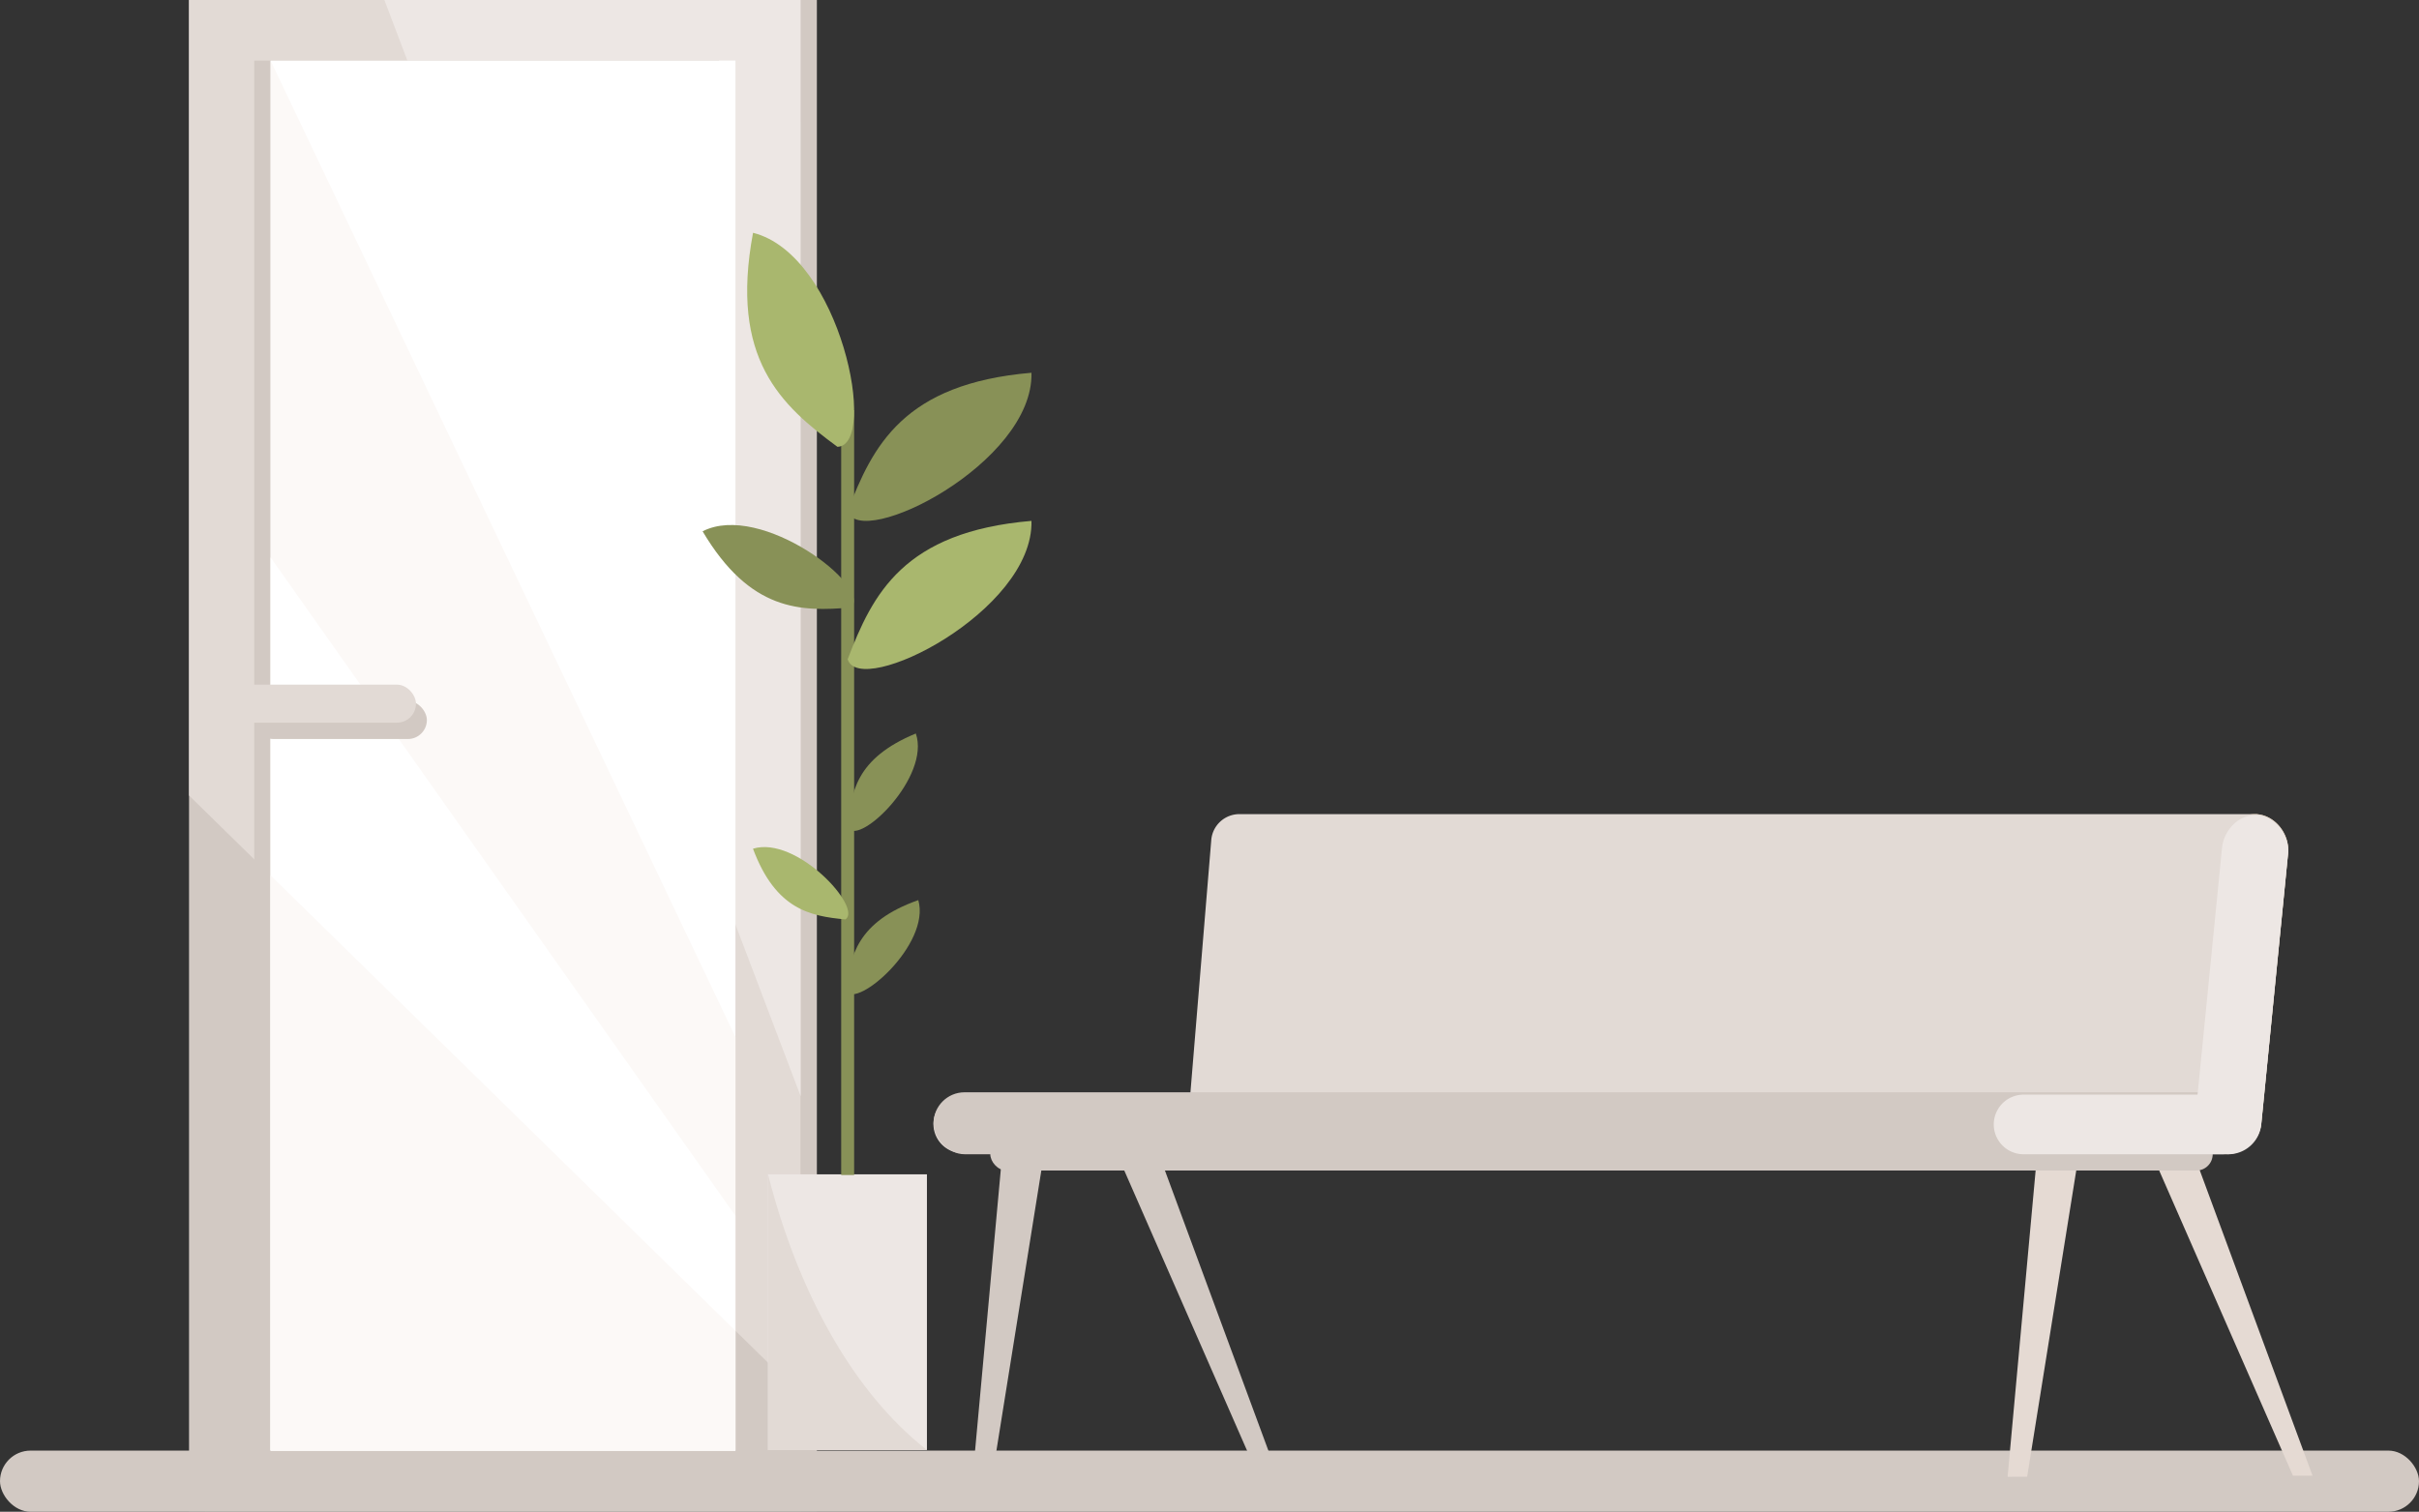 <svg xmlns="http://www.w3.org/2000/svg" width="851.088" height="532.012" viewBox="0 0 851.088 532.012">
  <rect x="0" y="0" width="851.088" height="532.012" fill="#333333" stroke="none"/>
  <g id="Group_543" data-name="Group 543" transform="translate(-1045.614 -812)">
    <g id="Group_494" data-name="Group 494" transform="translate(1045.614 1322.493)">
      <rect id="Rectangle_341" data-name="Rectangle 341" width="851.088" height="21.519" rx="10.76" fill="#d2c9c3"/>
    </g>
    <g id="Group_508" data-name="Group 508" transform="translate(1112.121 812)">
      <g id="Group_499" data-name="Group 499" transform="translate(0 0)">
        <g id="Group_495" data-name="Group 495" transform="translate(0 0)">
          <rect id="Rectangle_342" data-name="Rectangle 342" width="215.142" height="531.798" fill="#d2c9c3"/>
        </g>
        <g id="Group_496" data-name="Group 496" transform="translate(5.757 0)">
          <rect id="Rectangle_343" data-name="Rectangle 343" width="215.142" height="531.798" fill="#d2c9c3"/>
        </g>
        <g id="Group_497" data-name="Group 497" transform="translate(0)">
          <path id="Path_515" data-name="Path 515" d="M1682.794,1302.753l-215.142-210.812V812h215.142Z" transform="translate(-1467.652 -812)" fill="#e2dad5"/>
        </g>
        <g id="Group_498" data-name="Group 498" transform="translate(68.732 0)">
          <path id="Path_516" data-name="Path 516" d="M1903.806,812h146.41l.048,385.768Z" transform="translate(-1903.806 -812)" fill="#ede7e4"/>
        </g>
      </g>
      <g id="Group_500" data-name="Group 500" transform="translate(22.944 21.322)">
        <rect id="Rectangle_344" data-name="Rectangle 344" width="163.544" height="489.155" fill="#d2c9c3"/>
      </g>
      <g id="Group_501" data-name="Group 501" transform="translate(28.701 21.322)">
        <rect id="Rectangle_345" data-name="Rectangle 345" width="163.544" height="489.155" fill="#fff"/>
      </g>
      <g id="Group_502" data-name="Group 502" transform="translate(28.701 21.322)">
        <path id="Path_517" data-name="Path 517" d="M1813.326,1436.455H1649.782V947.3l163.544,343.635Z" transform="translate(-1649.782 -947.301)" fill="#fcf9f7"/>
      </g>
      <g id="Group_503" data-name="Group 503" transform="translate(28.701 196.163)">
        <path id="Path_518" data-name="Path 518" d="M1813.326,2371.11H1649.782V2056.8l163.544,231.7Z" transform="translate(-1649.782 -2056.796)" fill="#fff"/>
      </g>
      <g id="Group_504" data-name="Group 504" transform="translate(28.701 308.064)">
        <path id="Path_519" data-name="Path 519" d="M1813.326,2969.3H1649.782V2766.892l163.544,160.253Z" transform="translate(-1649.782 -2766.892)" fill="#fcf9f7"/>
      </g>
      <g id="Group_507" data-name="Group 507" transform="translate(7.286 240.936)">
        <g id="Group_505" data-name="Group 505" transform="translate(15.659 5.757)">
          <rect id="Rectangle_346" data-name="Rectangle 346" width="60.736" height="13.381" rx="6.69" fill="#d2c9c3"/>
        </g>
        <g id="Group_506" data-name="Group 506">
          <rect id="Rectangle_347" data-name="Rectangle 347" width="72.556" height="13.381" rx="6.69" fill="#e2dad5"/>
        </g>
      </g>
    </g>
    <g id="Group_531" data-name="Group 531" transform="translate(1292.811 893.922)">
      <g id="Group_513" data-name="Group 513" transform="translate(23.016 331.344)">
        <g id="Group_510" data-name="Group 510">
          <g id="Group_509" data-name="Group 509">
            <rect id="Rectangle_348" data-name="Rectangle 348" width="55.913" height="97.013" fill="#ede7e4"/>
          </g>
        </g>
        <g id="Group_512" data-name="Group 512" transform="translate(0 0)">
          <g id="Group_511" data-name="Group 511">
            <path id="Path_520" data-name="Path 520" d="M2816.225,3531.485h-55.913v-97.013h0c10.839,42.569,30.54,76.934,55.368,96.581Z" transform="translate(-2760.312 -3434.472)" fill="#e2dad5"/>
          </g>
        </g>
      </g>
      <g id="Group_530" data-name="Group 530" transform="translate(0 0)">
        <g id="Group_515" data-name="Group 515" transform="translate(48.764 62.426)">
          <g id="Group_514" data-name="Group 514">
            <rect id="Rectangle_349" data-name="Rectangle 349" width="4.553" height="269.163" fill="#889157"/>
          </g>
        </g>
        <g id="Group_517" data-name="Group 517" transform="translate(15.684)">
          <g id="Group_516" data-name="Group 516">
            <path id="Path_521" data-name="Path 521" d="M2715.846,1331.857c30.9,7.769,44.205,74.888,29.694,75.32C2725.718,1392.586,2707.53,1376.264,2715.846,1331.857Z" transform="translate(-2713.781 -1331.857)" fill="#a9b76e"/>
          </g>
        </g>
        <g id="Group_519" data-name="Group 519" transform="translate(51.041 49.257)">
          <g id="Group_518" data-name="Group 518">
            <path id="Path_522" data-name="Path 522" d="M3002.821,1644.428c.754,31.857-60.386,62.576-64.674,48.705C2946.924,1670.138,2957.8,1648.256,3002.821,1644.428Z" transform="translate(-2938.147 -1644.428)" fill="#889157"/>
          </g>
        </g>
        <g id="Group_521" data-name="Group 521" transform="translate(51.041 101.384)">
          <g id="Group_520" data-name="Group 520">
            <path id="Path_523" data-name="Path 523" d="M3002.821,1975.212c.754,31.856-60.386,62.576-64.674,48.705C2946.924,2000.922,2957.8,1979.04,3002.821,1975.212Z" transform="translate(-2938.147 -1975.212)" fill="#a9b76e"/>
          </g>
        </g>
        <g id="Group_523" data-name="Group 523" transform="translate(0 102.837)">
          <g id="Group_522" data-name="Group 522">
            <path id="Path_524" data-name="Path 524" d="M2614.257,1986.649c20.551-10.564,59.93,19.624,52.233,26.807C2648.708,2015,2630.988,2014.818,2614.257,1986.649Z" transform="translate(-2614.257 -1984.43)" fill="#889157"/>
          </g>
        </g>
        <g id="Group_525" data-name="Group 525" transform="translate(17.731 216.178)">
          <g id="Group_524" data-name="Group 524">
            <path id="Path_525" data-name="Path 525" d="M2726.776,2704.237c15.418-4.7,38.694,20.915,32.519,24.889C2746.9,2727.976,2734.759,2725.649,2726.776,2704.237Z" transform="translate(-2726.776 -2703.665)" fill="#a9b76e"/>
          </g>
        </g>
        <g id="Group_527" data-name="Group 527" transform="translate(50.461 234.839)">
          <g id="Group_526" data-name="Group 526">
            <path id="Path_526" data-name="Path 526" d="M2959.9,2822.08c4.438,15.494-21.562,38.336-25.431,32.1C2935.828,2841.8,2938.357,2829.7,2959.9,2822.08Z" transform="translate(-2934.469 -2822.08)" fill="#889157"/>
          </g>
        </g>
        <g id="Group_529" data-name="Group 529" transform="translate(51.243 176.211)">
          <g id="Group_528" data-name="Group 528">
            <path id="Path_527" data-name="Path 527" d="M2963.214,2450.043c5.21,15.252-19.607,39.372-23.786,33.334C2940.163,2470.949,2942.082,2458.739,2963.214,2450.043Z" transform="translate(-2939.428 -2450.043)" fill="#889157"/>
          </g>
        </g>
      </g>
    </g>
    <g id="Group_542" data-name="Group 542" transform="translate(1374.036 1098.504)">
      <g id="Group_541" data-name="Group 541">
        <g id="Group_532" data-name="Group 532" transform="translate(13.8 124.511)">
          <path id="Path_528" data-name="Path 528" d="M3600.781,3528.508l6.885-.025-39.987-108.294-14.344.052Z" transform="translate(-3500.374 -3420.189)" fill="#d2c9c3"/>
          <path id="Path_529" data-name="Path 529" d="M3224.141,3529.694l-6.885.025,9.93-108.478,14.344-.052Z" transform="translate(-3217.256 -3421.032)" fill="#d2c9c3"/>
        </g>
        <g id="Group_533" data-name="Group 533" transform="translate(377.917 124.511)">
          <path id="Path_530" data-name="Path 530" d="M5911.368,3528.508l6.885-.025-39.986-108.294-14.344.052Z" transform="translate(-5810.961 -3420.189)" fill="#e5dad3"/>
          <path id="Path_531" data-name="Path 531" d="M5534.728,3529.694l-6.885.025,9.931-108.478,14.344-.052Z" transform="translate(-5527.843 -3421.032)" fill="#e5dad3"/>
        </g>
        <rect id="Rectangle_350" data-name="Rectangle 350" width="430.081" height="11.461" rx="5.73" transform="translate(20 113.965)" fill="#d2c9c3"/>
        <g id="Group_540" data-name="Group 540">
          <g id="Group_537" data-name="Group 537" transform="translate(443.886)">
            <g id="Group_536" data-name="Group 536">
              <g id="Group_535" data-name="Group 535">
                <g id="Group_534" data-name="Group 534">
                  <path id="Path_532" data-name="Path 532" d="M5958.136,2749.384h0a11.636,11.636,0,0,1-11.614-12.754l9.425-95.084c.589-5.944,5.539-11.472,11.541-11.472h0c6.9,0,12.365,6.921,11.688,13.753l-9.425,95.084A11.649,11.649,0,0,1,5958.136,2749.384Z" transform="translate(-5946.464 -2630.073)" fill="#d8bc93"/>
                </g>
              </g>
            </g>
          </g>
          <g id="Group_538" data-name="Group 538">
            <path id="Path_533" data-name="Path 533" d="M3595.571,2630.134l-.127-.061H3237.333a9.932,9.932,0,0,0-9.9,9.115l-7.4,89.69h-80.092a10.253,10.253,0,0,0,0,20.506h443.3c.349,0,.694-.019,1.035-.052.322.027.644.052.973.052a11.649,11.649,0,0,0,11.614-10.474l9.425-95.084C3606.929,2637.32,3602,2630.748,3595.571,2630.134Z" transform="translate(-3129.688 -2630.073)" fill="#e2dad5"/>
          </g>
          <rect id="Rectangle_351" data-name="Rectangle 351" width="465.891" height="21.803" rx="10.901" transform="translate(0.044 97.892)" fill="#d2c9c3"/>
          <g id="Group_539" data-name="Group 539" transform="translate(373.004 0.39)">
            <path id="Path_534" data-name="Path 534" d="M5588.57,2632.547c-6,0-10.952,5.529-11.541,11.473l-8.608,86.852h-61.212a10.493,10.493,0,1,0,0,20.986h70c.349,0,.694-.019,1.034-.052.322.027.645.052.973.052a11.649,11.649,0,0,0,11.614-10.474l9.425-95.084C5600.936,2639.468,5595.469,2632.547,5588.57,2632.547Z" transform="translate(-5496.666 -2632.547)" fill="#ede7e4"/>
          </g>
        </g>
      </g>
    </g>
  </g>
</svg>
